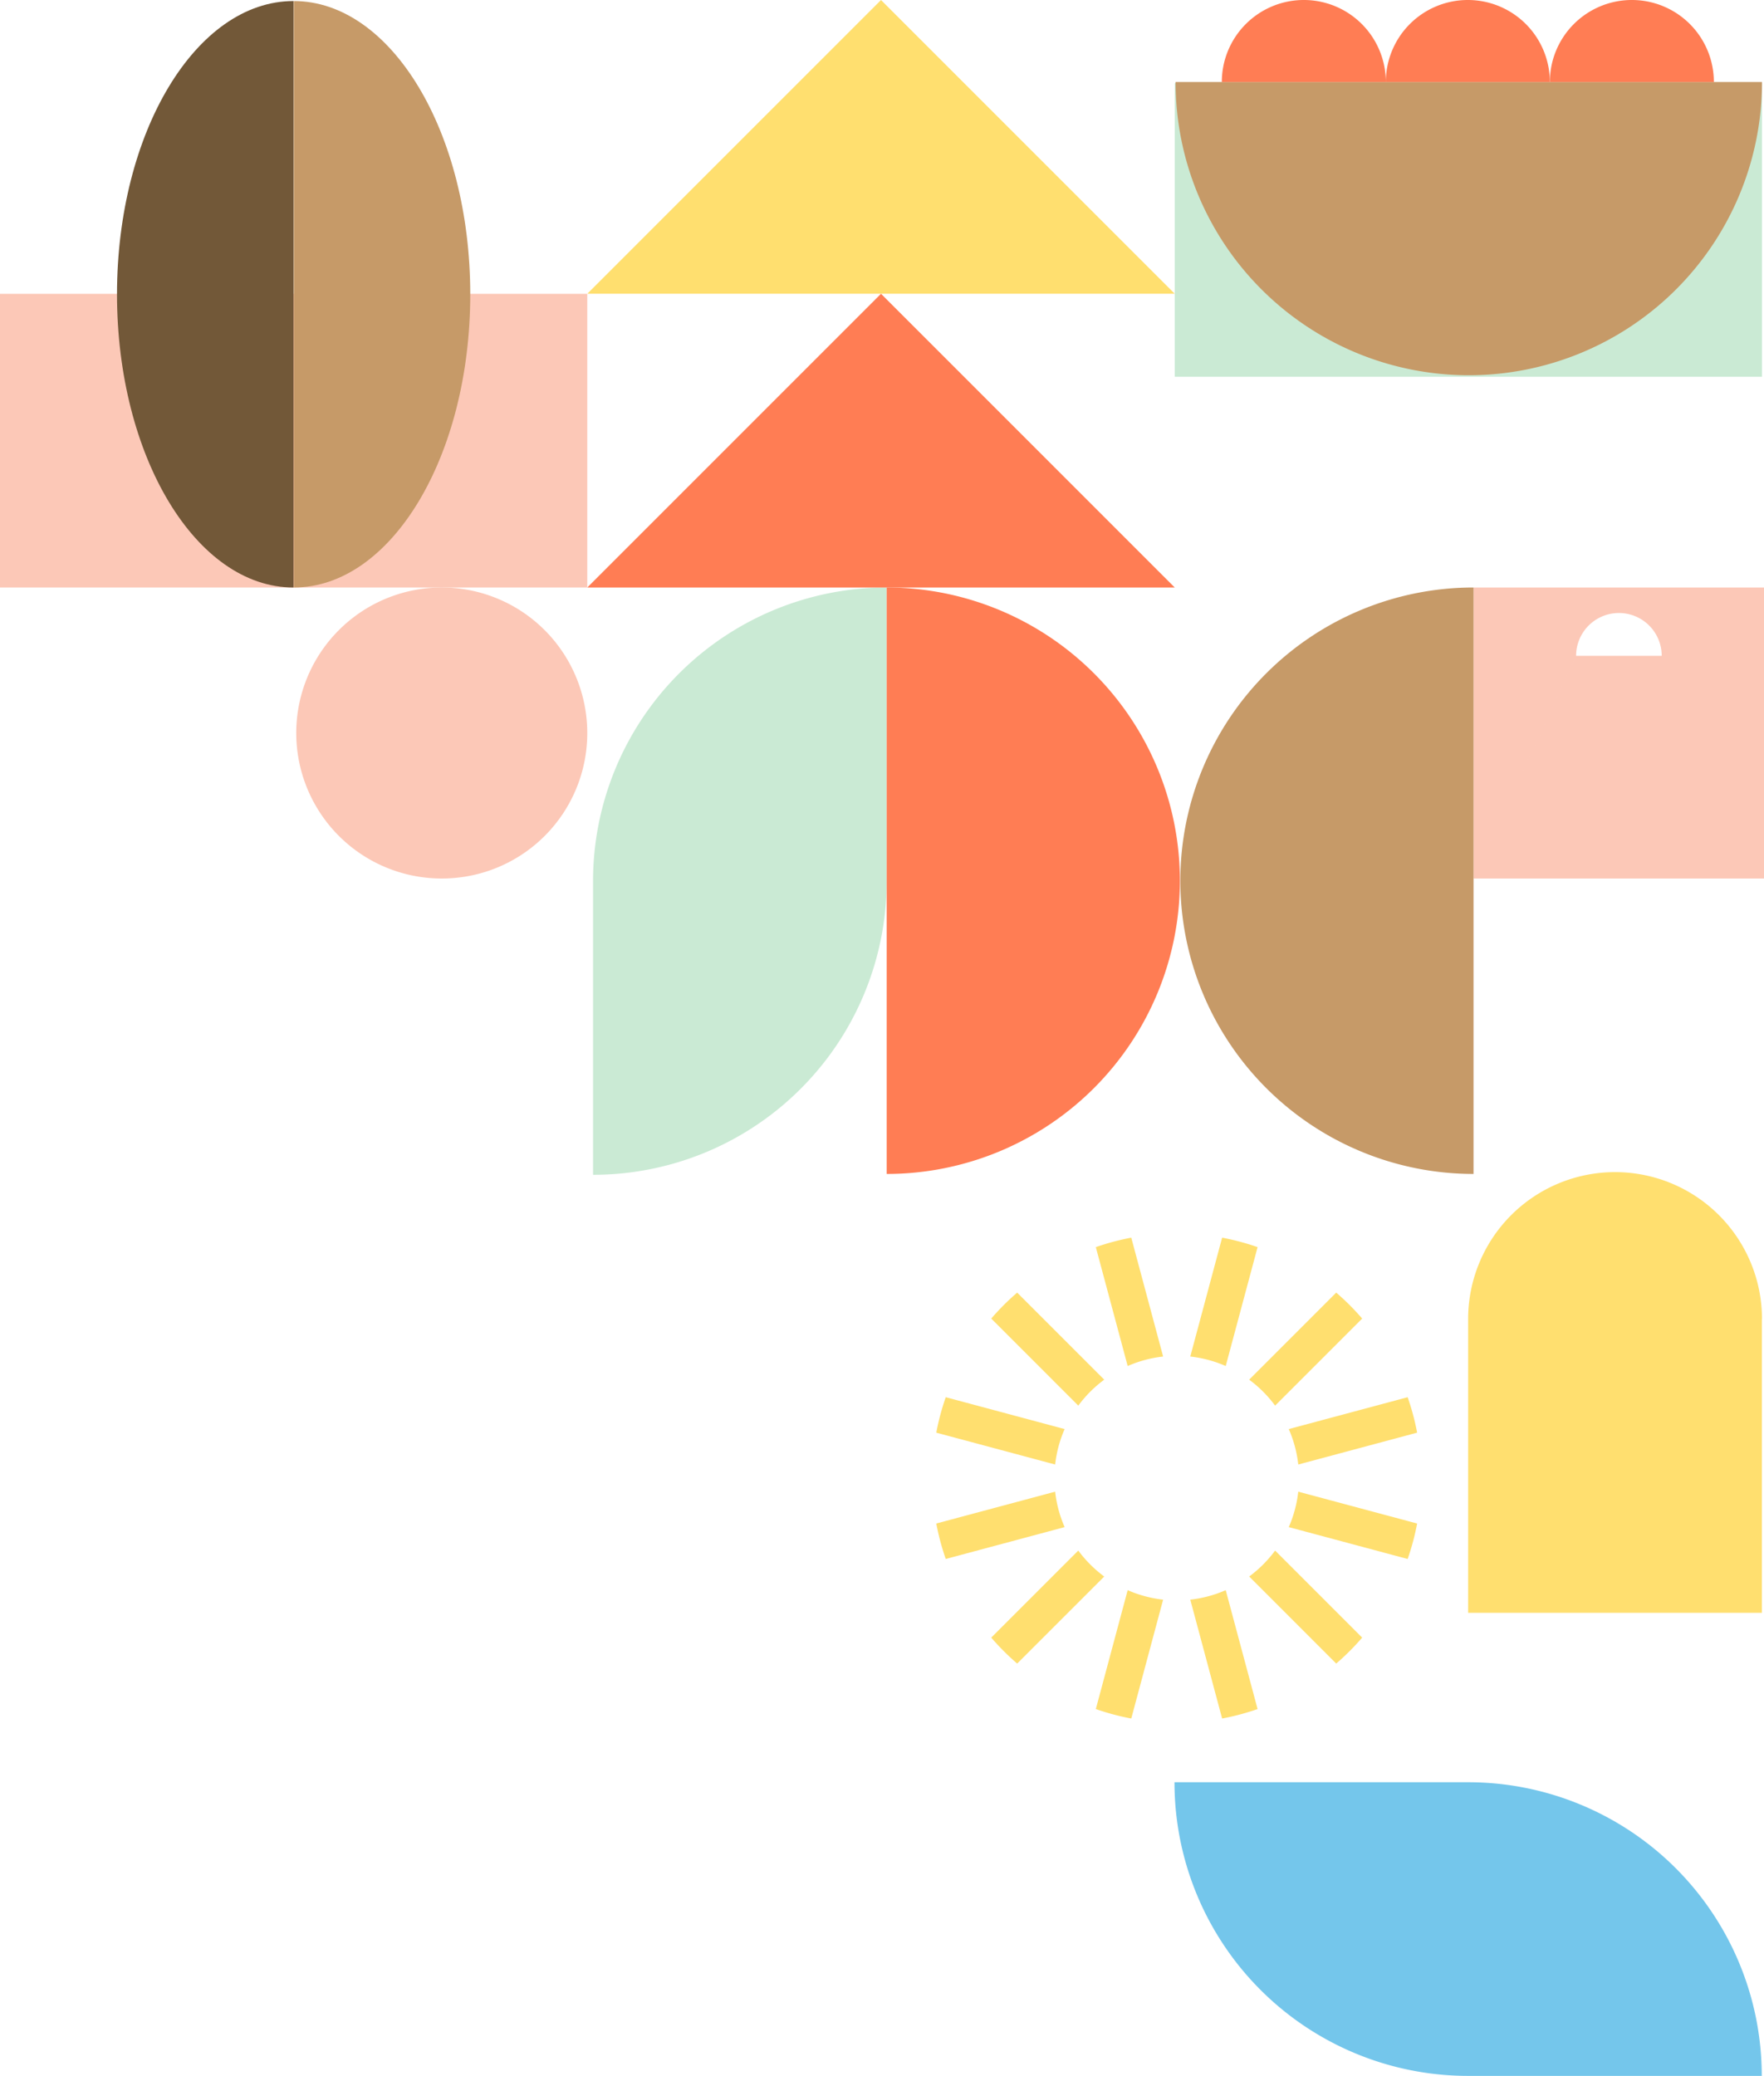 <svg xmlns="http://www.w3.org/2000/svg" xmlns:xlink="http://www.w3.org/1999/xlink" width="407.185" height="479.15" viewBox="0 0 407.185 479.15"><defs><clipPath id="clip-path"><path id="Path_26" data-name="Path 26" d="M0,0H407.185V479.15H0Z" fill="none"></path></clipPath></defs><g id="Group_394" data-name="Group 394" transform="translate(-1513 -1078)"><g id="Group_255" data-name="Group 255" transform="translate(1920.185 1557.15) rotate(180)"><path id="Path_15" data-name="Path 15" d="M0,0H135.559V67.78H0Z" transform="translate(0.462 392.197)" fill="#caead4"></path><g id="Group_34" data-name="Group 34" transform="translate(0 0)" clip-path="url(#clip-path)"><g id="Group_25" data-name="Group 25" transform="translate(0.463 392.539)"><path id="Path_16" data-name="Path 16" d="M135.362,67.681A67.681,67.681,0,0,0,0,67.681Z" fill="#c69a68"></path></g><g id="Group_26" data-name="Group 26" transform="translate(11.573 460.22)"><path id="Path_17" data-name="Path 17" d="M37.86,0A18.931,18.931,0,0,1,18.93,18.931,18.931,18.931,0,0,1,0,0Z" fill="#ff7d54"></path></g><g id="Group_27" data-name="Group 27" transform="translate(49.433 460.22)"><path id="Path_18" data-name="Path 18" d="M37.86,0A18.931,18.931,0,0,1,18.93,18.931,18.931,18.931,0,0,1,0,0Z" fill="#ff7d54"></path></g><g id="Group_28" data-name="Group 28" transform="translate(87.294 460.22)"><path id="Path_19" data-name="Path 19" d="M37.86,0A18.931,18.931,0,0,1,18.93,18.931,18.931,18.931,0,0,1,0,0Z" fill="#ff7d54"></path></g><g id="Group_29" data-name="Group 29" transform="translate(0.517 0)"><path id="Path_20" data-name="Path 20" d="M135.559,67.78h0A67.779,67.779,0,0,0,67.78,0H0A67.78,67.78,0,0,0,67.78,67.78Z" fill="#74c6eb"></path></g><g id="Group_30" data-name="Group 30" transform="translate(202.513 207.987)"><path id="Path_21" data-name="Path 21" d="M0,135.559H0A67.779,67.779,0,0,0,67.779,67.78V0A67.779,67.779,0,0,0,0,67.78Z" fill="#caead4"></path></g><path id="Path_22" data-name="Path 22" d="M67.048,67.173H0V0H67.048ZM67.048,0,43.369,51.406H23.612a9.879,9.879,0,1,0,19.758,0" transform="translate(0 276.372)" fill="#fcc8b7"></path><g id="Group_31" data-name="Group 31" transform="translate(271.627 276.372)"><path id="Path_23" data-name="Path 23" d="M33.523,0A33.587,33.587,0,1,1,0,33.586,33.555,33.555,0,0,1,33.523,0" fill="#fcc8b7"></path></g><g id="Group_32" data-name="Group 32" transform="translate(67.047 208.183)"><path id="Path_24" data-name="Path 24" d="M0,135.362A67.681,67.681,0,1,0,0,0Z" fill="#c69a68"></path></g><g id="Group_33" data-name="Group 33" transform="translate(134.832 208.183)"><path id="Path_25" data-name="Path 25" d="M67.681,0a67.681,67.681,0,0,0,0,135.363Z" fill="#ff7d54"></path></g></g><g id="Group_35" data-name="Group 35" transform="translate(136.022 343.546)"><path id="Path_27" data-name="Path 27" d="M67.8,67.8,0,0H135.6Z" fill="#ff7d54"></path></g><g id="Group_36" data-name="Group 36" transform="translate(136.022 411.347)"><path id="Path_28" data-name="Path 28" d="M67.8,67.8,0,0H135.6Z" fill="#ffdf6f"></path></g><g id="Group_38" data-name="Group 38" transform="translate(0 0)" clip-path="url(#clip-path)"><g id="Group_37" data-name="Group 37" transform="translate(0.463 106.889)"><path id="Path_29" data-name="Path 29" d="M67.833,0V67.8h0A33.914,33.914,0,0,1,0,67.8H.031V0Z" fill="#ffdf6f"></path></g></g><path id="Path_31" data-name="Path 31" d="M0,0H135.559V67.78H0Z" transform="translate(271.626 343.545)" fill="#fcc8b7"></path><g id="Group_53" data-name="Group 53" transform="translate(0 0)" clip-path="url(#clip-path)"><g id="Group_39" data-name="Group 39" transform="translate(298.634 343.546)"><path id="Path_32" data-name="Path 32" d="M40.74,135.362C18.24,135.362,0,105.06,0,67.681S18.24,0,40.74,0Z" fill="#c69a68"></path></g><g id="Group_40" data-name="Group 40" transform="translate(339.437 343.545)"><path id="Path_33" data-name="Path 33" d="M0,0C22.5,0,40.74,30.3,40.74,67.681S22.5,135.363,0,135.363Z" fill="#725838"></path></g><g id="Group_41" data-name="Group 41" transform="translate(161.432 119.312)"><path id="Path_34" data-name="Path 34" d="M29.63,8.184A56.16,56.16,0,0,0,27.444,0L0,7.354a28.007,28.007,0,0,1,2.192,8.182Z" fill="#ffdf6f"></path></g><g id="Group_42" data-name="Group 42" transform="translate(161.432 141.115)"><path id="Path_35" data-name="Path 35" d="M27.444,15.536A56.07,56.07,0,0,0,29.63,7.352L2.192,0A28.007,28.007,0,0,1,0,8.182Z" fill="#ffdf6f"></path></g><g id="Group_43" data-name="Group 43" transform="translate(152.293 154.708)"><path id="Path_36" data-name="Path 36" d="M0,5.991,20.094,26.085a56.835,56.835,0,0,0,5.991-5.991L5.99,0A28.327,28.327,0,0,1,0,5.991" fill="#ffdf6f"></path></g><g id="Group_44" data-name="Group 44" transform="translate(152.294 95.17)"><path id="Path_37" data-name="Path 37" d="M5.99,26.085,26.084,5.991A56.826,56.826,0,0,0,20.094,0L0,20.094a28.372,28.372,0,0,1,5.99,5.991" fill="#ffdf6f"></path></g><g id="Group_45" data-name="Group 45" transform="translate(138.7 82.486)"><path id="Path_38" data-name="Path 38" d="M15.536,2.186A55.948,55.948,0,0,0,7.352,0L0,27.438A28.007,28.007,0,0,1,8.182,29.63Z" fill="#ffdf6f"></path></g><g id="Group_46" data-name="Group 46" transform="translate(80.071 119.312)"><path id="Path_39" data-name="Path 39" d="M2.186,0A55.948,55.948,0,0,0,0,8.184l27.438,7.353a28.034,28.034,0,0,1,2.191-8.183Z" fill="#ffdf6f"></path></g><g id="Group_47" data-name="Group 47" transform="translate(80.071 141.114)"><path id="Path_40" data-name="Path 40" d="M0,7.352a56.16,56.16,0,0,0,2.186,8.184L29.63,8.182A28.007,28.007,0,0,1,27.438,0Z" fill="#ffdf6f"></path></g><g id="Group_48" data-name="Group 48" transform="translate(116.897 82.486)"><path id="Path_41" data-name="Path 41" d="M8.184,0A56.038,56.038,0,0,0,0,2.186L7.353,29.63a28.051,28.051,0,0,1,8.183-2.192Z" fill="#ffdf6f"></path></g><g id="Group_49" data-name="Group 49" transform="translate(138.7 163.847)"><path id="Path_42" data-name="Path 42" d="M7.352,29.63a56.16,56.16,0,0,0,8.184-2.186L8.182,0A28.037,28.037,0,0,1,0,2.192Z" fill="#ffdf6f"></path></g><g id="Group_50" data-name="Group 50" transform="translate(92.755 154.708)"><path id="Path_43" data-name="Path 43" d="M20.094,0,0,20.094a56.835,56.835,0,0,0,5.991,5.991L26.084,5.991A28.372,28.372,0,0,1,20.094,0" fill="#ffdf6f"></path></g><g id="Group_51" data-name="Group 51" transform="translate(92.755 95.17)"><path id="Path_44" data-name="Path 44" d="M26.085,20.094,5.991,0A56.919,56.919,0,0,0,0,5.99L20.094,26.085a28.354,28.354,0,0,1,5.991-5.991" fill="#ffdf6f"></path></g><g id="Group_52" data-name="Group 52" transform="translate(116.896 163.847)"><path id="Path_45" data-name="Path 45" d="M7.354,0,0,27.444A56.173,56.173,0,0,0,8.185,29.63L15.537,2.192A28.043,28.043,0,0,1,7.354,0" fill="#ffdf6f"></path></g></g></g></g></svg>
